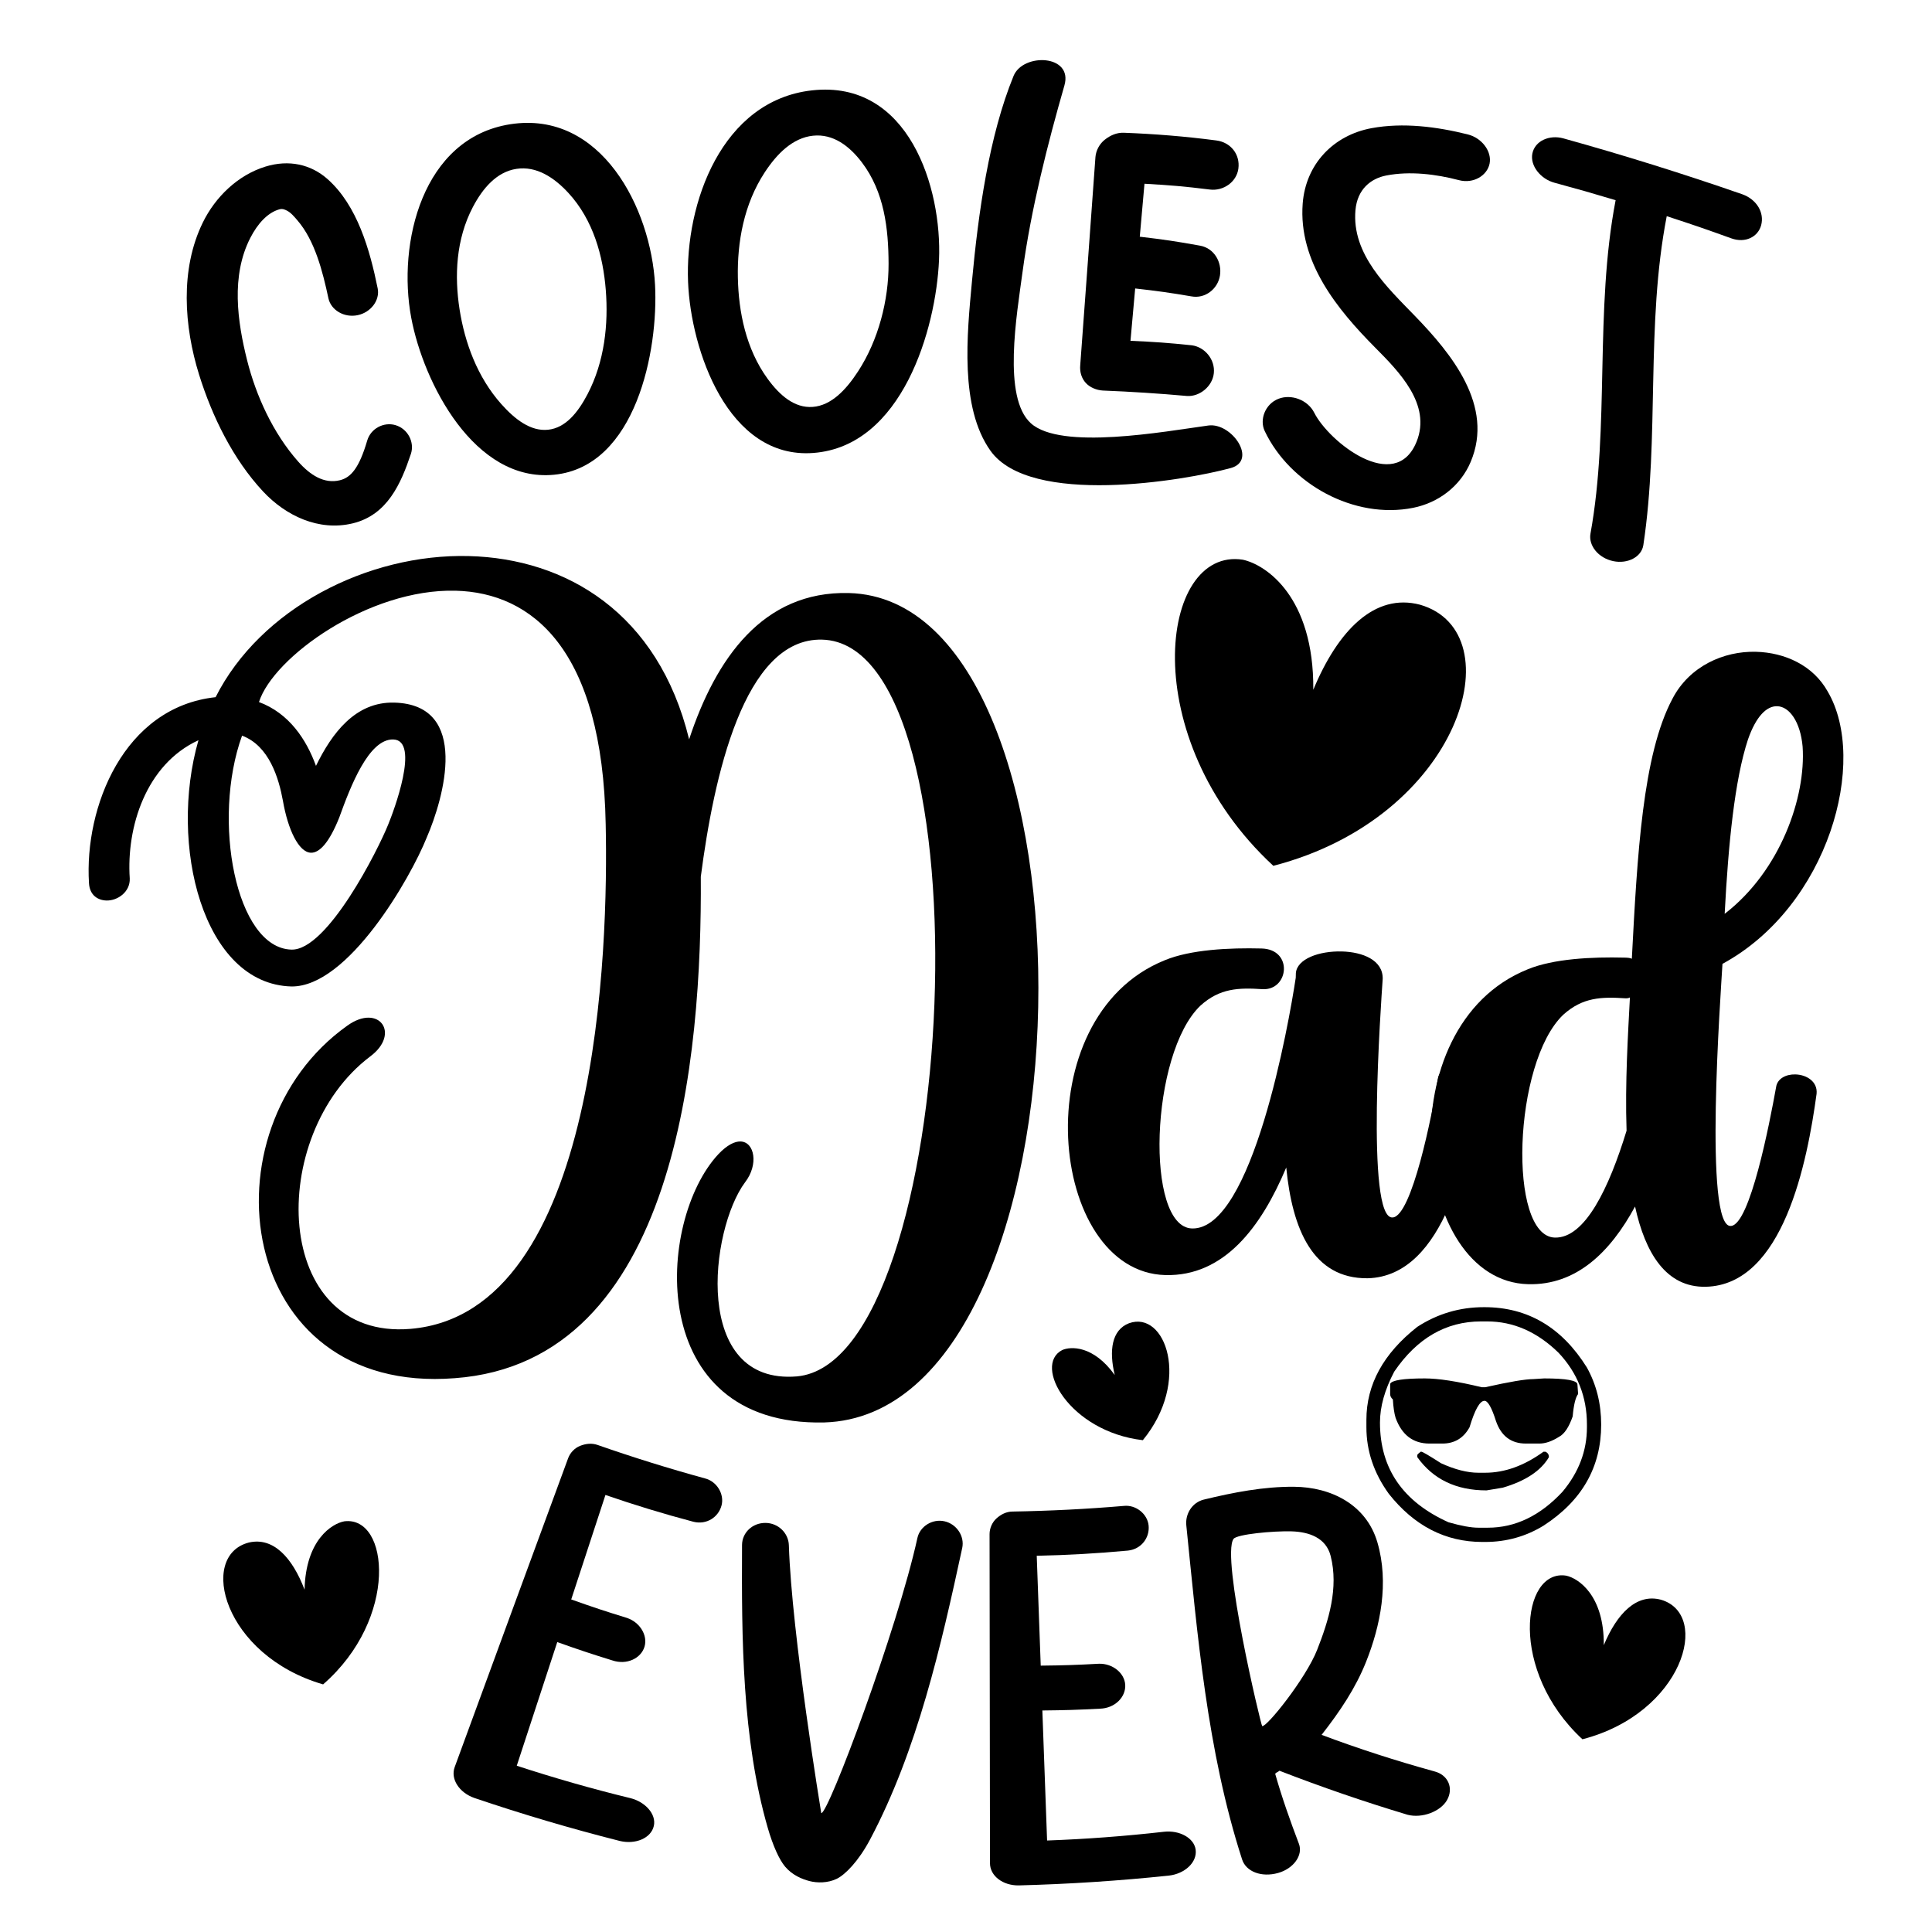 <svg xmlns="http://www.w3.org/2000/svg" xmlns:xlink="http://www.w3.org/1999/xlink" id="Layer_1" x="0px" y="0px" width="1000px" height="1000px" viewBox="0 0 1000 1000" xml:space="preserve"><g> <g> <g> <path d="M136.119,254.336c-15.521-16.664-26.32-38.77-33.068-60.401c-7.788-24.965-9.923-54.484,1.889-78.679 c6.536-13.39,18.213-24.613,32.372-28.999c12.286-3.805,23.652-1.138,32.167,6.389c15.443,13.651,21.961,36.663,26.003,56.594 c1.259,6.206-3.568,12.438-10.264,13.874c-7.115,1.528-13.934-2.669-15.225-8.703c-2.969-13.882-7.025-29.937-16.085-40.396 c-1.67-1.926-3.329-3.98-5.481-5.038c-1.077-0.529-2.224-1.092-3.929-0.599c-5.98,1.73-11.137,7.332-14.957,14.797 c-10.034,19.616-6.699,43.179-1.624,63.349c4.596,18.273,13.395,37.697,26.464,52.435c6.083,6.859,13.341,11.648,21.566,9.613 c5.611-1.389,9.914-6.171,14.12-20.528c1.835-6.268,8.58-9.745,14.565-8.009c6.497,1.885,10.05,8.915,8.038,14.926 c-5.143,15.367-12.174,31.595-30.081,35.923C165.032,275.127,147.907,266.99,136.119,254.336z"></path> <path d="M212.852,164.472c-7.252-38.602,5.728-93.048,51.239-100.161c47.103-7.361,72.885,43.575,74.959,83.173 c1.769,33.77-9.784,93.983-52.174,98.23C245.585,249.852,219.177,198.142,212.852,164.472z M259.446,209.115 c7.084,7.964,15.265,14.283,24.282,13.312c9.019-0.969,15.414-8.904,20.374-18.38c8.852-16.908,10.857-36.345,9.448-53.997 c-1.394-17.477-6.423-36.167-19.362-50.206c-7.37-7.998-16.541-14.021-26.844-12.449c-10.303,1.572-17.498,10.061-22.615,19.82 c-8.764,16.721-9.541,35.747-6.855,52.909C240.552,177.245,247.005,195.13,259.446,209.115z"></path> <path d="M356.142,145.943c-1.629-40.785,17.44-93.979,64.185-99.174c50.07-5.565,67.347,50.498,65.708,87.854 c-1.559,35.489-18.942,96.304-65.008,99.823C376.717,237.83,357.544,181.007,356.142,145.943z M397.272,195.992 c6.218,8.562,13.931,15.351,23.438,14.619c9.506-0.733,17.098-8.687,23.398-18.347c10.606-16.26,15.874-36.921,15.815-55.731 c-0.059-18.253-2.213-37.225-13.857-52.532c-6.412-8.43-14.855-14.879-25.294-13.757c-10.439,1.121-18.619,9.296-24.969,18.992 c-10.823,16.524-14.253,36.171-13.887,54.422C382.272,161.333,386.043,180.523,397.272,195.992z"></path> <path d="M524.627,39.289c4.908-11.993,30.94-11.153,26.308,4.963c-8.585,29.86-17.281,63.925-21.646,96.346 c-3.02,22.429-10.467,65.062,4.246,78.456c15.526,14.132,69.111,4.318,91.883,1.19c12.153-1.67,25.709,18.192,11.562,22.036 c-24.04,6.532-103.701,19.981-124.323-8.984c-16.001-22.478-12.123-60.163-9.582-87.57 C506.398,109.858,511.949,70.277,524.627,39.289z M571.828,72.312c2.893-2.284,6.175-3.712,9.77-3.607 c16.009,0.606,31.993,1.892,47.878,3.979c7.584,0.933,12.498,7.294,11.503,14.618c-0.935,6.892-7.737,11.67-14.742,10.804 c-13.498-1.667-20.271-2.238-33.856-3.001c-0.958,10.853-1.445,16.359-2.431,27.409c12.578,1.485,18.84,2.397,31.289,4.655 c7.252,1.346,11.322,8.546,10.208,15.465c-1.115,6.912-7.651,12.097-14.771,10.767c-11.587-1.97-17.414-2.776-29.114-4.095 c-0.978,10.894-1.465,16.344-2.428,27.097c12.755,0.565,19.113,1.008,31.754,2.321c6.626,0.876,12.141,7.254,11.384,14.478 c-0.717,6.787-7.357,12.203-13.906,11.753c-14.54-1.309-28.96-2.232-43.543-2.814c-3.298-0.188-6.691-1.632-8.766-3.875 c-2.264-2.446-3.239-5.733-2.934-9.198c2.634-35.945,5.328-71.884,7.878-107.835C567.3,77.798,569.151,74.422,571.828,72.312z"></path> <path d="M654.604,223.091c-2.812-5.919,0.276-14.04,7.156-16.687c6.683-2.573,15.16,0.611,18.489,7.221 c7.672,15.198,41.938,42.244,52.957,15.031c7.829-19.331-9.155-36.375-21.419-48.741c-19.483-19.64-39.826-44.326-37.512-74.589 c1.563-20.408,15.925-35.333,35.609-38.979c16.395-3.036,33.816-0.76,49.771,3.208c7.543,1.879,12.61,8.976,11.352,15.151 c-1.255,6.16-8.315,10.528-15.858,8.543c-11.964-3.15-25.438-4.757-37.553-2.426c-8.012,1.542-15.066,7.08-16.015,17.973 c-1.995,22.791,16.348,39.833,30.804,54.759c18.964,19.576,41.083,46.541,28.836,75.524 c-5.295,12.528-16.604,21.14-29.802,23.772C700.973,268.923,667.704,250.645,654.604,223.091z"></path> <path d="M823.225,276.222c10.058-55.458,2.045-115.412,13.018-172.604c-12.599-3.778-18.94-5.586-31.672-9.038 c-7.177-1.944-12.667-8.821-11.432-15.075c1.316-6.642,8.854-9.867,16.045-7.885c31.218,8.677,62.038,18.304,92.646,28.941 c7.483,2.687,11.461,9.542,9.745,15.983c-1.616,6.064-8.172,9.456-15.473,6.818c-13.221-4.781-19.914-7.077-33.405-11.473 c-10.954,56.397-3.654,114.238-12.101,170.226c-0.932,6.207-8.142,9.87-15.544,8.338 C827.197,288.828,822.132,282.258,823.225,276.222z"></path> </g> </g> <g> <g> <path d="M111.596,360.857c23.174-45.904,78.695-74.356,131.02-73.039c50.37,1.267,98.104,29.38,114.073,94.863 c13.772-41.736,38.143-76.844,82.643-75.724c134.97,3.395,130.723,425.085-12.756,429.307 c-93.023,2.064-86.918-104.456-54.736-138.876c4.524-4.78,8.486-6.637,11.42-6.564c7.336,0.187,9.485,11.982,2.404,21.102 c-18.232,24.496-27.596,105,26.832,100.498c84.846-7.655,100.555-379.146,13.02-381.348 c-40.589-1.022-56.114,71.498-62.785,122.71c0.609,92.499-12.191,251.208-127.393,259.567 c-113.26,8.892-131.332-128.575-55.599-182.453c16.445-11.82,27.788,4.125,11.832,15.956 c-53.871,40.727-50.672,146.991,20.922,140.963c98.073-8.297,102.381-199.026,101.009-261.207 c-1.634-90.566-38.087-119.863-77.698-120.859c-44.988-1.132-94.324,34.326-101.762,57.626 c15.514,5.773,24.473,19.211,29.508,33.038c8.255-16.919,20.41-33.25,40.459-32.746c39.61,0.997,25.665,49.579,16.836,69.907 c-8.354,20.831-40.602,77.271-69.955,77.021c-45.968-1.156-63.721-73.533-48.171-127.458 c-27.229,12.527-37.345,45.056-35.564,71.527c0.316,6.857-6.163,11.588-12.032,11.44c-4.401-0.111-8.74-2.667-9.07-9.036 C43.613,417.866,64.002,366.021,111.596,360.857z M150.88,491.517c18.583,0.467,44.852-51.72,50.073-64.799 c2.605-6.297,16.756-43.619,2.575-43.974c-12.715-0.321-22.144,24.397-27.93,40.399c-5.222,13.081-10.248,18.338-14.649,18.227 c-6.357-0.161-11.931-12.044-14.495-26.789c-2.149-11.798-7.111-28.559-21.169-33.808 C109.509,424.417,122.028,490.79,150.88,491.517z"></path> </g> <g> <path d="M602.892,497.017c13.351-5.537,33.438-6.5,50.063-6.082c16.626,0.417,14.128,21.887,0.45,21.053 c-12.216-0.796-22.009-0.554-32.021,8.492c-26.068,24.788-28.82,114.754-4.372,115.37 c31.296,0.786,50.141-106.389,53.665-129.789l0.062-2.445c0.677-7.323,12.033-11.442,23.769-11.146 c10.761,0.271,21.417,4.454,21.172,14.234c-0.783,11.725-9.015,125.041,5.212,123.443c9.809-0.734,20.413-52.824,23.339-71.836 c0.604-4.388,5.549-6.708,10.44-6.586c5.869,0.148,11.652,3.717,10.513,10.053c-4.308,35.12-17.167,98.9-57.317,99.845 c-28.384,0.265-38.99-25.446-42.108-57.333c-13.009,30.991-32.244,56.443-62.561,55.683 C542.555,658.443,529.729,526.494,602.892,497.017z"></path> </g> <g> <path d="M790.674,501.74c13.352-5.537,33.438-6.5,50.064-6.081c1.465,0.037,2.932,0.074,3.898,0.587 c2.82-53.755,5.591-105.553,20.998-134.525c8.747-16.907,26.561-24.777,43.187-24.359c15.157,0.382,29.672,7.108,37.16,20.508 c21.123,35.764,0.632,111.094-54.434,141.024c-0.887,15.639-9.818,137.255,4.415,135.655c9.804-0.73,19.926-52.837,23.338-71.833 c0.596-4.389,5.061-6.724,9.951-6.602c5.866,0.148,11.648,3.719,11.003,10.067c-4.798,35.108-17.17,98.897-57.317,99.846 c-20.561,0.461-31.367-17.427-36.634-41.535c-12.828,23.652-30.386,40.829-55.327,40.203 C730.339,663.169,717.509,531.217,790.674,501.74z M804.796,640.573c15.648,0.396,28.049-25.716,37.114-55.336 c-0.842-24.977,0.776-50.382,1.734-68.952c-0.992,0.464-1.483,0.452-2.459,0.427c-12.214-0.797-22.007-0.553-32.021,8.492 C783.096,549.994,780.347,639.959,804.796,640.573z M933.029,386.415c-1.145-12.751-6.813-20.722-13.177-20.883 c-5.378-0.134-10.89,5.108-15.109,17.236c-6.884,20.867-10.169,54.059-12.056,90.222 C921.63,450.719,934.822,412.394,933.029,386.415z"></path> </g> </g> <g> <g> <path d="M235.352,914.628c19.528-53.308,39.12-106.593,58.719-159.873c1.075-2.901,3.461-5.307,6.203-6.385 c2.968-1.168,6.052-1.508,9.052-0.459c18.38,6.426,36.798,12.161,55.576,17.312c6.138,1.515,10.094,8.151,8.575,13.96 c-1.609,6.158-7.769,10.158-14.534,8.487c-15.354-4.063-30.555-8.689-45.566-13.881c-5.907,18.026-11.811,36.053-17.712,54.078 c11.481,4.086,17.263,5.999,28.892,9.579c6.784,2.3,10.768,9.145,9.047,14.874c-1.824,6.073-9.194,9.616-16.646,7.109 c-11.476-3.557-17.181-5.455-28.518-9.493c-6.989,21.335-13.979,42.667-20.965,64.007c19.348,6.315,38.924,11.94,58.703,16.744 c7.825,1.907,13.601,8.351,12.249,14.394c-1.436,6.423-9.604,9.748-17.657,7.787c-25.41-6.429-50.381-13.82-75.206-22.23 C237.688,927.893,233.069,920.8,235.352,914.628z"></path> <path d="M406.409,966.215c-3.129-3.676-6.407-11.093-8.992-20.028c-13.347-46.127-13.584-98.249-13.34-146.505 c0.032-6.306,5.29-11.508,12.221-11.423c6.538,0.082,11.819,5.243,12.019,11.548c1.461,46.078,16.772,138.683,16.772,138.683 c3.65,0.412,39.38-95.155,49.772-142.48c1.303-5.937,7.718-10.005,14.003-8.596c6.284,1.407,10.502,7.706,9.177,13.842 c-10.92,50.563-23.244,104.789-47.744,150.952c-5.93,11.172-12.821,18.111-17.135,20.226c-4.698,2.305-10.27,2.218-14.16,1.204 C415.16,972.638,410.178,970.641,406.409,966.215z"></path> <path d="M512.415,964.389c-0.094-56.772-0.158-113.543-0.22-170.315c0.004-3.099,1.399-6.176,3.569-8.133 c2.352-2.124,5.09-3.508,8.229-3.562c19.319-0.323,38.438-1.284,57.692-2.922c6.261-0.694,12.253,4.172,12.835,10.147 c0.616,6.34-3.773,12.217-10.677,12.979c-15.709,1.455-31.462,2.37-47.232,2.685c0.679,18.955,1.381,37.91,2.065,56.862 c12.061-0.129,18.102-0.327,30.171-0.979c7.12-0.178,13.199,4.878,13.563,10.852c0.387,6.327-5.275,12.193-13.087,12.409 c-11.924,0.616-17.887,0.802-29.802,0.927c0.815,22.436,1.627,44.873,2.449,67.309c20.205-0.732,40.382-2.251,60.473-4.527 c7.974-0.905,15.605,3.143,16.425,9.281c0.865,6.525-5.639,12.474-13.845,13.404c-25.874,2.709-51.673,4.4-77.682,5.075 C519.104,976.022,512.407,970.97,512.415,964.389z"></path> <path d="M642.913,962.46c-18.238-56.392-23.181-117.303-28.882-172.95c-0.595-5.809,2.928-11.833,9.1-13.333 c15.256-3.703,30.936-6.756,46.685-6.63c19.195,0.153,37.401,9.256,43.104,28.72c6.14,20.954,1.591,43.249-5.831,61.865 c-5.439,13.647-13.47,25.602-23.028,37.828c19.097,7.161,38.53,13.43,58.19,18.852c7.414,1.793,10.217,8.824,6.705,14.952 c-3.387,5.908-12.874,9.499-20.374,7.563c-22.475-6.759-44.49-14.319-66.369-22.807c-0.401,0.472-1.707,1.045-1.77,1.136 c-0.064,0.097-0.406,0.466-0.406,0.466c3.483,12.28,7.755,24.32,12.285,36.244c2.23,5.87-2.753,12.851-10.818,15.094 C652.941,971.846,644.958,968.778,642.913,962.46z M681.755,853.949c5.98-15.217,11.188-32.029,6.992-48.584 c-2.429-9.573-11.424-12.484-20.253-12.737c-9.497-0.271-28.291,1.49-30.014,3.9c-6.565,9.188,14.199,96.675,14.82,96.887 C655.565,894.187,675.932,868.757,681.755,853.949z"></path> </g> </g> <g> <path d="M659.069,448.147c-71.479-66.121-59.02-165.198-15.799-158.443c11.864,2.532,36.875,19.042,36.488,67.328 c12.773-30.745,31.802-50.257,55.293-44.023C784.117,327.217,756.229,422.991,659.069,448.147z"></path> </g> <g> <g> <path d="M819.066,900.245c-38.21-35.345-31.549-88.308-8.444-84.693c6.342,1.351,19.712,10.177,19.503,35.989 c6.826-16.435,17.002-26.869,29.558-23.533C885.913,835.601,871.004,886.798,819.066,900.245z"></path> </g> <g> <path d="M128.802,798.414c12.651-2.956,22.508,7.775,28.842,24.407c0.563-25.806,14.191-34.229,20.57-35.391 c23.204-2.92,28.275,50.219-10.973,84.406C115.729,856.841,102.358,805.222,128.802,798.414z"></path> </g> </g> <g> <path d="M768.354,676.591c22.367,0,40.04,10.419,53.039,31.262c4.918,8.896,7.374,18.729,7.374,29.499 c0,22.011-9.949,39.454-29.852,52.335c-9.19,5.618-19.258,8.429-30.206,8.429h-1.405c-19.143,0-35.299-8.313-48.467-24.938 c-7.728-10.712-11.591-22.184-11.591-34.419v-3.864c0-18.266,8.78-34.302,26.343-48.119c10.479-6.789,21.95-10.185,34.42-10.185 H768.354L768.354,676.591z M714.27,736.299c0,23.767,11.825,40.976,35.474,51.63c6.558,1.874,11.708,2.809,15.455,2.809h4.917 c14.226,0,27.103-6.206,38.634-18.614c8.429-10.067,12.643-21.189,12.643-33.364v-1.407c0-14.399-4.915-26.81-14.749-37.227 c-11.063-10.772-23.359-16.159-36.883-16.159h-3.157c-18.146,0-33.133,8.665-44.956,25.992 C716.729,719.323,714.27,728.104,714.27,736.299z M737.452,713.469c7.081,0,16.915,1.522,29.499,4.565h1.759 c12.525-2.81,20.839-4.212,24.934-4.212c3.399-0.235,5.272-0.354,5.621-0.354c11.474,0,17.214,1.055,17.214,3.163l0.346,4.915 c-1.343,1.757-2.278,5.62-2.808,11.59c-1.93,5.563-4.273,9.074-7.026,10.538c-3.685,2.341-7.08,3.511-10.182,3.511h-7.024 c-7.614,0-12.764-3.863-15.455-11.591c-2.225-7.023-4.212-10.536-5.971-10.536c-2.399,0-4.976,4.565-7.728,13.699 c-3.103,5.62-7.785,8.429-14.049,8.429h-6.672c-8.486,0-14.343-4.446-17.563-13.346c-0.7-2.343-1.169-5.504-1.401-9.484 c-0.937-0.82-1.408-1.756-1.408-2.81v-5.268C720.357,714.406,726.329,713.469,737.452,713.469z M735.345,751.402h0.351 c0.584,0,3.979,1.989,10.185,5.97c7.198,3.279,13.639,4.917,19.318,4.917h3.511c10.126,0,20.193-3.628,30.206-10.887h1.049 c1.173,0.583,1.761,1.521,1.761,2.81c-4.157,7.081-12.117,12.353-23.883,15.804l-8.429,1.405 c-15.689,0-27.631-5.737-35.826-17.209v-1.055C733.589,752.867,734.172,752.281,735.345,751.402z"></path> </g> <g> <path d="M591.529,745.441c-38.022-4.434-57.024-38.787-41.73-46.655c4.354-1.947,16.121-2.499,27.188,12.926 c-3.069-12.722-1.547-23.333,7.359-26.794C603.22,678.057,616.558,714.938,591.529,745.441z"></path> </g></g></svg>